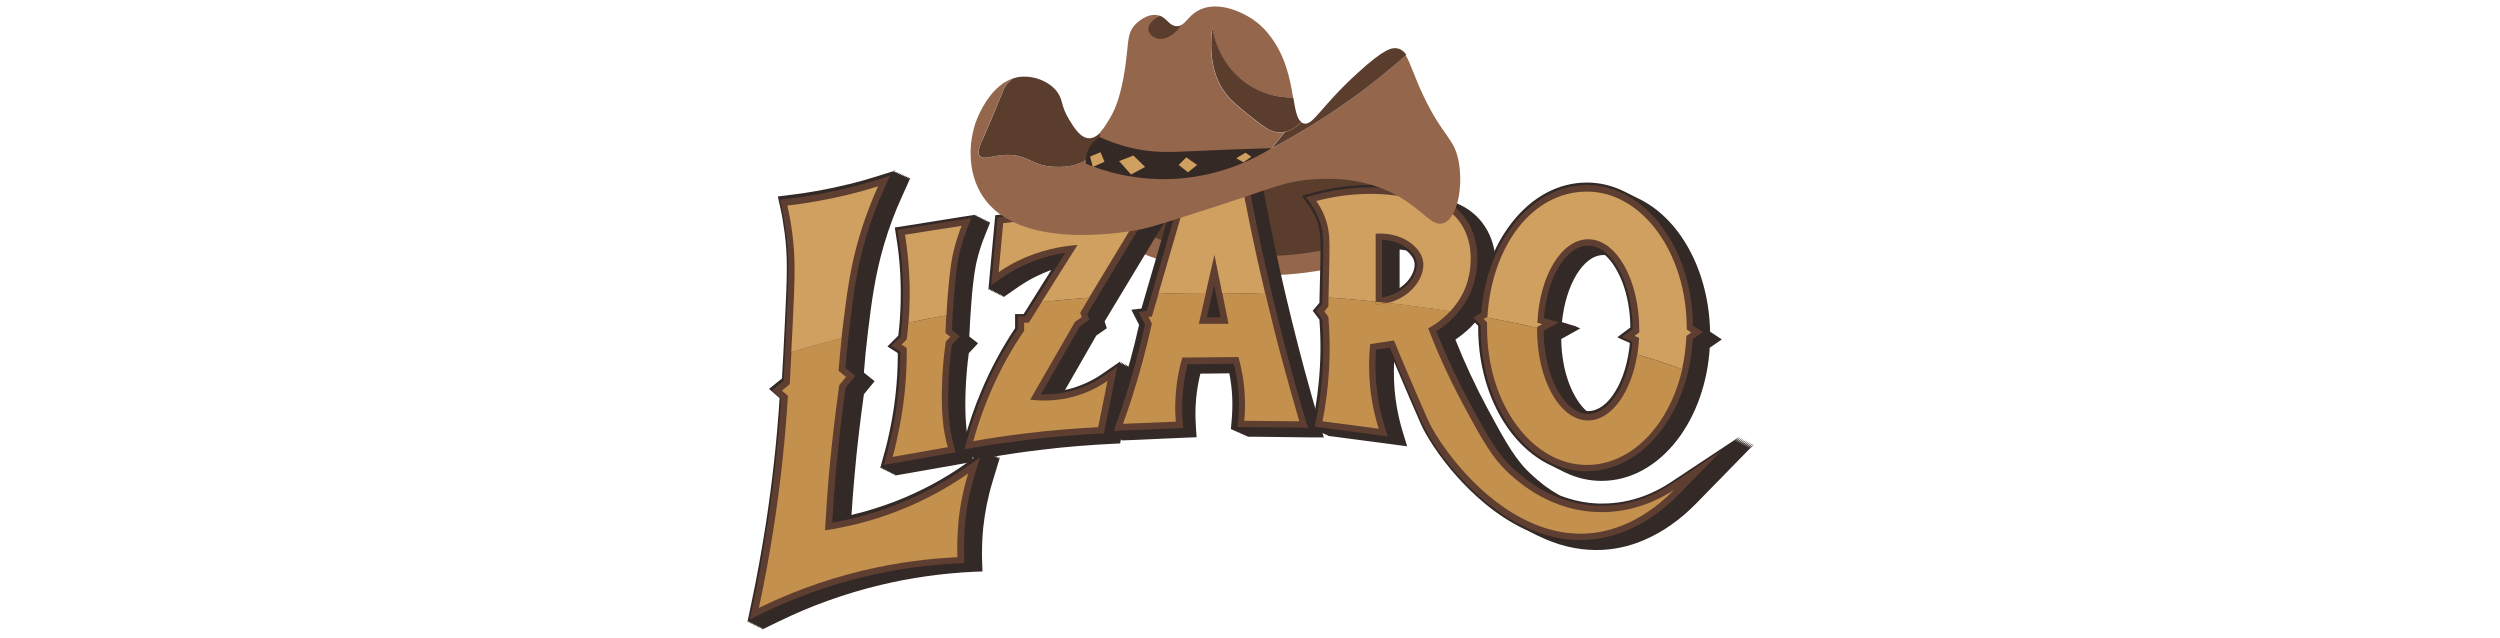 <?xml version="1.0" encoding="UTF-8"?>
<svg id="Layer_1" data-name="Layer 1" xmlns="http://www.w3.org/2000/svg" viewBox="0 0 149 38">
  <defs>
    <style>
      .cls-1 {
        fill: #342925;
      }

      .cls-1, .cls-2, .cls-3, .cls-4, .cls-5, .cls-6, .cls-7 {
        stroke-width: 0px;
      }

      .cls-2 {
        fill: #5e3e31;
      }

      .cls-3 {
        fill: #5a3d2d;
      }

      .cls-4 {
        fill: #d0a060;
      }

      .cls-5 {
        fill: #332927;
      }

      .cls-6 {
        fill: #94664c;
      }

      .cls-7 {
        fill: #c3904e;
      }
    </style>
  </defs>
  <g>
    <path class="cls-3" d="m75.26,15.82c-3.96,0-7.53-1.17-8.56-2.24-.26-.27-.38-.55-.37-.84.03-.76.98-1.18,1.8-1.45.87-.29,2.07-.56,3.56-.8,2.84-.46,6.33-.75,9.11-.75,1.44,0,2.62.08,3.48.22.81.14,1.77.39,1.96,1.13.27,1.05-1.31,1.98-3.09,2.91-2.26,1.19-4.99,1.82-7.9,1.82Z"/>
    <path class="cls-6" d="m80.8,10.31c2.68,0,4.72.27,4.89.92.18.7-1.82,1.75-2.8,2.27-2.45,1.29-5.16,1.76-7.63,1.76-4.59,0-8.4-1.6-8.36-2.49.05-1.3,8.35-2.45,13.9-2.45m0-1.14c-2.81,0-6.33.29-9.2.75-1.52.25-2.75.53-3.65.83-.54.18-.96.37-1.28.58-.72.46-.89,1.01-.91,1.39-.01.31.07.78.53,1.26.81.85,2.5,1.42,3.44,1.68,1.2.34,3.14.74,5.54.74,1.4,0,2.77-.14,4.06-.42,1.47-.32,2.85-.81,4.1-1.47.52-.27,1.3-.68,1.95-1.14.41-.29.73-.55.95-.82.56-.65.56-1.23.47-1.61-.09-.35-.35-.84-1.09-1.18-.34-.16-.78-.28-1.32-.37-.9-.15-2.1-.23-3.58-.23h0Z"/>
  </g>
  <g>
    <g>
      <g>
        <path class="cls-5" d="m53.75,27.94l-.1.02.02-.06-.1.02.02-.06-.1.02.02-.06-.1.02.02-.06-.09.02.02-.06-.1.02.02-.06-.1.02.02-.06-.1.02.02-.06-.1.02.02-.06-.1.02.02-.06-.1.02.11-.4c.09-.31.17-.63.24-.94.4-1.73.6-3.52.59-5.33l-.47-.3.48-.48c.16-1.3.2-2.61.12-3.91-.04-.72-.12-1.46-.24-2.17l-.04-.26,4.09-.65-.02.06.1-.02-.02.06.1-.02-.02.06.1-.02-.02.06.1-.02-.02.06.1-.02-.02.06.11-.02-.02.06.1-.02-.02.06.1-.02-.02.06.1-.02-.02.06.1-.02-.02.06.1-.02-.17.43c-.2.51-.37,1.04-.49,1.57-.08.33-.19.95-.32,2.46-.06.71-.1,1.43-.13,2.14l.41.31-.41.44c-.11.77-.18,1.55-.21,2.32-.05,1.31.01,2.4.19,3.24.04.18.08.36.13.54l.08.28-3.98.7.02-.06Z"/>
        <path class="cls-5" d="m57.31,13.46s-.01.04-.02.06c.03,0,.07-.01.1-.02,0,.02-.01.04-.02.06.03,0,.07-.01.1-.02,0,.02-.01.04-.02.06.03,0,.07-.01.1-.02,0,.02-.01.04-.02.06.03,0,.07-.01.1-.02,0,.02-.01.04-.02.06.03,0,.07-.01.1-.02,0,.02-.01.04-.02.06.03,0,.07-.01.1-.02,0,.02-.01.04-.02.06.03,0,.07-.01.1-.02,0,.02-.01.04-.02.06.03,0,.07-.01.1-.02,0,.02-.01.04-.02.06.03,0,.07-.01.1-.02,0,.02-.01.04-.02.06.03,0,.07-.01.1-.02,0,.02-.01.04-.02.06.03,0,.07-.01.1-.02-.15.38-.34.93-.5,1.61-.06.26-.19.85-.32,2.5-.05.59-.1,1.37-.13,2.29l.29.22c-.09.1-.18.19-.27.29-.14.97-.2,1.8-.22,2.43-.08,1.93.12,2.94.2,3.3.05.24.1.43.14.55-1.1.19-2.19.39-3.29.58,0-.02.01-.04.02-.06-.03,0-.07.01-.1.02,0-.02.01-.04.02-.06-.03,0-.07.01-.1.02,0-.02.01-.04.02-.06-.03,0-.07.01-.1.02,0-.02.01-.04.02-.06-.03,0-.07.01-.1.02,0-.02.01-.04.02-.06-.03,0-.07.01-.1.02,0-.02.01-.04.02-.06-.03,0-.07.01-.1.02,0-.02.01-.04.02-.06-.03,0-.07.01-.1.02,0-.02.01-.04.02-.06-.03,0-.07.01-.1.02,0-.02.01-.04.02-.06-.03,0-.07.01-.1.02,0-.02.01-.04.02-.06-.03,0-.07.01-.1.02,0-.02.01-.04.02-.06-.03,0-.07.01-.1.02.09-.31.17-.63.24-.96.46-1.99.62-3.86.6-5.53l-.31-.2c.1-.1.21-.21.31-.31.15-1.16.22-2.52.13-4.04-.05-.79-.13-1.52-.24-2.2,1.13-.18,2.25-.36,3.38-.53m.82-.66l-.91.14-1.69.27-1.69.27-.52.08.08.52c.12.71.2,1.43.24,2.15.07,1.25.04,2.52-.11,3.77l-.03.03-.16.16-.46.46.55.35.07.05c0,1.74-.2,3.46-.59,5.12-.07.31-.15.63-.24.93l-.22.8.1-.02-.02.06.1-.02-.02.06.1-.02-.02.06.1-.02-.02.06.1-.02-.02.06.1-.02-.02.06.1-.02-.02.06.1-.02-.02.06.1-.02-.02.06.1-.02-.02.06.1-.02-.02.06.82-.14,3.29-.58.57-.1-.15-.56c-.05-.17-.09-.35-.13-.53-.18-.81-.24-1.88-.19-3.17.03-.73.09-1.48.19-2.21l.16-.17.39-.42-.45-.35-.07-.06c.03-.67.07-1.34.12-2,.13-1.67.27-2.24.31-2.43.12-.52.28-1.04.48-1.53l.34-.85-.1.02.02-.06-.1.02.02-.06-.1.02.02-.06-.1.02.02-.06-.1.02.02-.06-.1.02.02-.06-.1.02.02-.06-.1.02.02-.06-.1.02.02-.06-.1.02.02-.06-.1.02.02-.06h0Z"/>
      </g>
      <g>
        <path class="cls-5" d="m45.78,37.04l-.1.05.02-.09-.1.05.02-.09-.1.05.02-.09-.1.05.02-.09-.1.05.02-.09-.1.05.02-.09-.1.05.02-.09-.1.05.02-.09-.1.05.02-.09-.1.05.02-.09-.1.05.11-.53c.34-1.59.64-3.22.89-4.83.39-2.52.67-5.09.83-7.64l-.49-.43.62-.5c.06-1.11.12-2.24.17-3.37.14-2.89.18-3.97-.02-5.47-.07-.55-.17-1.1-.29-1.63l-.06-.28.29-.03c1.25-.14,2.51-.37,3.73-.67.54-.14,1.09-.29,1.62-.45l.56-.17-.03.08.12-.04-.03.08.12-.04-.03.08.12-.04-.03.08.12-.04-.03.08.12-.04-.03.08.12-.04-.03.08.12-.04-.03.08.12-.04-.03.08.12-.04-.03.08.12-.04-.03.08.12-.04-.24.53c-.44.96-.81,1.95-1.1,2.94-.55,1.86-.74,3.44-.97,5.27-.1.85-.19,1.71-.25,2.56l.54.43-.52.64c-.23,1.6-.42,3.23-.57,4.85-.08.92-.16,1.86-.21,2.79,1.03-.22,2.04-.53,3.02-.91,1.46-.57,2.86-1.32,4.14-2.21l.62-.43-.04.12.12-.08-.04.12.12-.08-.04.12.12-.08-.04.12.12-.08-.04.12.12-.08-.04.12.12-.08-.04.12.12-.08-.04.12.12-.08-.04.12.12-.08-.04.12.12-.08-.04.12.12-.08-.22.73c-.28.92-.47,1.86-.57,2.82-.07.69-.09,1.4-.07,2.1v.26s-.25.01-.25.01c-1.89.08-3.78.35-5.61.79-2.11.51-4.17,1.25-6.12,2.2l-.48.24.02-.09Z"/>
        <path class="cls-5" d="m52.33,11.11s-.02.05-.03.07c.04-.01.08-.02.12-.04-.01.02-.02.05-.03.07.04-.01.08-.02.12-.04-.01.02-.02.05-.03.07.04-.01.08-.02.12-.04-.01.02-.02.05-.03.07.04-.01.08-.02.12-.04-.01.02-.02.05-.03.07.04-.01.08-.02.12-.04-.01.02-.02.05-.03.07.04-.01.08-.02.12-.04-.01.02-.02.05-.03.07.04-.01.08-.02.12-.04-.01.02-.02.05-.03.07.04-.01.08-.02.12-.04-.01.02-.02.05-.03.07.04-.01.08-.02.12-.04-.01.02-.02.05-.03.07.04-.01.08-.02.12-.04-.01.02-.02.05-.03.07.04-.01.08-.02.12-.04-.54,1.2-.89,2.23-1.11,2.98-.55,1.85-.74,3.38-.98,5.31-.14,1.12-.22,2.06-.27,2.71l.44.36c-.13.16-.27.33-.4.49-.23,1.57-.42,3.22-.58,4.93-.1,1.07-.17,2.12-.23,3.14,1-.2,2.15-.51,3.39-.99,1.77-.69,3.17-1.52,4.2-2.24-.01.04-.02.08-.04.12.04-.03.08-.05.12-.08-.01.04-.02.08-.04.12.04-.03.08-.05.12-.08-.01.04-.02.08-.04.12.04-.03.08-.05.12-.08-.01.04-.02.08-.04.12.04-.03.08-.05.12-.08-.01.04-.02.08-.04.12.04-.03.08-.05.12-.08-.01.04-.02.08-.04.12.04-.03.08-.05.12-.08-.01.04-.02.08-.04.12.04-.03.08-.05.12-.08-.01.04-.02.08-.04.12.04-.03.08-.05.12-.08-.01.04-.02.08-.04.12.04-.03.08-.05.12-.08-.01.04-.02.08-.04.12.04-.03.08-.05.12-.08-.01.04-.02.08-.04.12.04-.03.08-.05.12-.08-.24.79-.46,1.75-.58,2.87-.08.78-.09,1.5-.07,2.13-1.6.07-3.52.29-5.66.8-2.5.6-4.58,1.44-6.17,2.22,0-.03.01-.06.02-.09-.03.02-.07.03-.1.05,0-.03.01-.06.02-.09-.03.02-.07.03-.1.05,0-.03.01-.06.02-.09-.03.02-.07.03-.1.05,0-.03.01-.06.02-.09-.03.02-.07.03-.1.05,0-.03.01-.06.02-.09-.03.02-.07.03-.1.05,0-.03.01-.06.02-.09-.03.02-.07.03-.1.05,0-.03.01-.06.02-.09-.03.02-.07.03-.1.05,0-.03.01-.06.02-.09-.03.02-.07.03-.1.05,0-.03.01-.06.02-.09-.03.02-.07.03-.1.05,0-.03.01-.06.02-.09-.03.02-.07.03-.1.05,0-.03.01-.06.02-.09-.03.02-.07.03-.1.05.33-1.54.63-3.15.89-4.84.43-2.76.69-5.37.84-7.8l-.36-.31c.16-.13.31-.25.47-.38.04-.74.1-1.96.18-3.49.14-2.86.18-3.99-.02-5.52-.09-.71-.21-1.29-.29-1.65,1.16-.13,2.42-.34,3.76-.68.57-.14,1.12-.3,1.63-.46m.96-.85l-1.12.35c-.53.17-1.07.32-1.61.45-1.21.3-2.45.53-3.69.67l-.58.07.13.57c.12.53.21,1.07.28,1.61.19,1.48.15,2.55.01,5.42-.05,1.09-.11,2.19-.17,3.25l-.29.23-.48.39.47.41.16.14c-.16,2.5-.44,5.02-.82,7.49-.25,1.6-.54,3.22-.88,4.81l-.22,1.05.1-.05-.02.09.1-.05-.02.09.1-.05-.02.09.1-.05-.02.09.1-.05-.02.09.1-.05-.02.09.1-.05-.02.09.1-.05-.02.09.1-.05-.02.09.1-.05-.02.09.1-.05-.02.09.97-.47c1.94-.95,3.98-1.68,6.07-2.18,1.82-.44,3.69-.7,5.57-.79l.52-.02-.02-.52c-.03-.68,0-1.38.06-2.06.1-.93.28-1.86.56-2.77l.44-1.45-.12.08.04-.12-.12.08.04-.12-.12.08.04-.12-.12.08.04-.12-.12.08.04-.12-.12.08.04-.12-.12.08.04-.12-.12.08.04-.12-.12.08.04-.12-.12.08.04-.12-.12.08.04-.12-1.24.87c-1.27.89-2.65,1.62-4.09,2.18-.86.33-1.74.61-2.64.82.05-.81.12-1.63.19-2.43.14-1.58.33-3.18.55-4.76l.18-.22.12-.15.34-.41-.41-.33-.23-.18c.06-.8.14-1.61.24-2.41.22-1.81.42-3.38.96-5.22.29-.98.65-1.96,1.09-2.91l.48-1.07-.12.04.03-.08-.12.04.03-.08-.12.04.03-.08-.12.04.03-.08-.12.04.03-.08-.12.04.03-.08-.12.04.03-.08-.12.04.03-.08-.12.04.03-.08-.12.04.03-.08-.12.04.03-.08h0Z"/>
      </g>
      <g>
        <path class="cls-5" d="m58.58,26.98l-.1.02.02-.06-.1.02.02-.06-.1.02.02-.06-.1.02.02-.06-.1.02.02-.06-.1.02.02-.06-.1.02.02-.06-.1.02.02-.06-.1.02.02-.06-.1.02.02-.06-.1.02.11-.4c.26-.95.58-1.89.97-2.8.56-1.32,1.24-2.59,2.05-3.79v-.66h.39l2.11-3.36c-.56.15-1.1.36-1.61.61-.38.19-.74.4-1.09.64l-.46.31v-.1s-.08.06-.08.06v-.1s-.08.06-.08.06v-.1s-.08.06-.08.06v-.1s-.08.06-.08.06v-.1s-.08.06-.08.06v-.1s-.08.06-.08.06v-.1s-.08.06-.08.06v-.1s-.08.06-.08.06v-.1s-.08.06-.08.06v-.1s-.08.06-.08.06v-.1s-.08.06-.08.06l.34-3.69,9.14-1.06-.03.05h.11s-.03.04-.03.04h.11s-.03.04-.03.04h.11s-.03.04-.03.04h.11s-.03.04-.03.04h.11s-.03.04-.03.04h.11s-.03.04-.03.04h.11s-.03.04-.03.04h.11s-.03.04-.03.04h.11s-.03.04-.03.04h.11s-.03.04-.03.04h.11s-4.04,6.67-4.04,6.67l.11.33-.51.35-2.17,3.78c.34-.04.68-.11,1.01-.21.66-.19,1.29-.49,1.86-.89l.53-.37-.02.11.1-.07-.02.11.1-.07-.02.11.1-.07-.02.11.1-.07-.02.11.11-.07-.02.11.1-.07-.02.11.11-.07-.02.11.1-.07-.02.11.1-.07-.02.11.1-.07-.02.11.1-.07-.72,3.61h-.2c-1.41.08-2.83.2-4.22.36-1.06.13-2.13.28-3.18.46l-.41.07.02-.06Z"/>
        <path class="cls-5" d="m68.19,12.31l-.03.05h.11s-.03.04-.03.04h.11s-.03.04-.03.04h.11s-.03.04-.03.04h.11s-.03.04-.03.04h.11s-.03.04-.03.04h.11s-.03.04-.03.04h.11s-.03.04-.03.04h.11s-.03.04-.03.04h.11s-.03.04-.03.04h.11s-.03.04-.03.04h.11s-3.82,6.32-3.82,6.32l.09.26-.4.28-2.45,4.26c.46-.02.99-.09,1.56-.26.86-.25,1.5-.63,1.93-.92,0,.04-.01.07-.02.11.04-.02.07-.05.1-.07,0,.04-.01.07-.02.11.04-.02.07-.05.1-.07,0,.04-.01.07-.02.11.04-.02.07-.05.1-.07,0,.04-.01.07-.02.11.04-.02.07-.05.1-.07,0,.04-.01.07-.02.11.04-.02.07-.05.1-.07l-.02.11s.07-.05.1-.07c0,.04-.01.07-.02.11.04-.02.07-.05.1-.07,0,.04-.01.07-.02.11.04-.02.07-.05.1-.07,0,.04-.01.07-.02.11.04-.02.07-.05.1-.07,0,.04-.01.07-.02.11.04-.02.07-.05.1-.07,0,.04-.01.07-.02.11.04-.02.07-.05.1-.07-.19.93-.37,1.85-.56,2.78-1.34.07-2.76.18-4.24.36-1.11.13-2.18.29-3.2.47,0-.02.01-.04.02-.06-.03,0-.07.01-.1.02,0-.02.01-.04.02-.06-.03,0-.07.01-.1.02,0-.02.01-.04.02-.06-.03,0-.07.01-.1.02,0-.02.01-.04.02-.06-.03,0-.07.01-.1.02,0-.02.01-.04.02-.06-.03,0-.07.01-.1.02,0-.02.01-.04.02-.06-.03,0-.07.01-.1.02,0-.02.01-.04.02-.06-.03,0-.07.01-.1.02,0-.02.01-.04.02-.06-.03,0-.07.01-.1.02,0-.02.01-.04.02-.06-.03,0-.07.01-.1.02,0-.02.01-.04.02-.06-.03,0-.07.01-.1.02,0-.02.01-.04.02-.06-.03,0-.07.01-.1.02.23-.84.54-1.78.96-2.77.64-1.53,1.38-2.8,2.07-3.81v-.48h.28l2.53-4.03c-.7.14-1.48.38-2.29.78-.42.21-.79.43-1.12.66v-.1s-.05.04-.08.06v-.1s-.05.04-.08.06v-.1s-.05.04-.08.06v-.1s-.05.04-.08.06v-.1s-.05.04-.08.06v-.1s-.05.04-.08.06v-.1s-.05.04-.08.06v-.1s-.05.04-.08.06v-.1s-.05.04-.08.06v-.1s-.05.04-.08.06v-.1s-.05.04-.08.06l.27-2.92,8.4-.98m1-.64l-1.06.12-8.4.98-.42.05-.04.42-.27,2.92-.1,1.11.09-.06v.1s.08-.06.08-.06v.1s.08-.06.08-.06v.1s.08-.06.08-.06v.1s.08-.06.08-.06v.1s.08-.06.08-.06v.1s.08-.06.08-.06v.1s.08-.06.08-.06v.1s.08-.06.08-.06v.1s.08-.06.08-.06v.1s.08-.06.08-.06v.1s.91-.63.91-.63c.34-.23.69-.44,1.06-.62.29-.14.59-.27.89-.38l-1.65,2.63h-.51v.84c-.79,1.19-1.47,2.45-2.02,3.77-.39.92-.72,1.87-.98,2.83l-.22.8.1-.02-.02.06.1-.02-.02.06.1-.02-.02.06.1-.02-.02.06.1-.02-.02.06.1-.02-.02.06.1-.02-.02.06.1-.02-.02.06.1-.02-.02.06.1-.02-.02.06.1-.02-.02.06.81-.14c1.05-.18,2.12-.34,3.17-.46,1.39-.17,2.81-.28,4.21-.35l.41-.02.08-.4.56-2.78.25-1.27-.1.07.02-.11-.1.07.02-.11-.1.07.02-.11-.1.07.02-.11-.1.07.02-.11-.1.07.02-.11-.1.07.02-.11-.1.07.02-.11-.1.07.02-.11-.1.07.02-.11-.1.07.02-.11-1.07.74c-.55.38-1.15.66-1.78.85-.14.04-.29.08-.44.11l1.86-3.24.3-.21.33-.23-.13-.38v-.03s3.69-6.12,3.69-6.12l.55-.92h-.11s.03-.04.03-.04h-.11s.03-.04.03-.04h-.11s.03-.04.03-.04h-.11s.03-.04.03-.04h-.11s.03-.04.03-.04h-.11s.03-.04.03-.04h-.11s.03-.04.03-.04h-.11s.03-.04.03-.04h-.11s.03-.04.03-.04h-.11s.03-.04.03-.04h-.11s.03-.04.03-.04h0Z"/>
      </g>
      <g>
        <path class="cls-5" d="m95.11,32.5c-1.11,0-2.24-.27-3.35-.81h-.02s-.05-.03-.07-.04h-.02s-.04-.03-.06-.04h-.02s-.04-.03-.06-.04h-.02s-.04-.03-.06-.04h-.02s-.04-.03-.06-.04h-.02s-.04-.03-.06-.04h-.02s-.04-.03-.06-.04h-.02s-.04-.03-.06-.04h-.02s-.04-.03-.06-.04c0,0-.06-.03-.08-.04-3.15-1.49-5.44-4.77-6.05-6.13-.07-.15-.38-.85-.71-1.63-.35-.81-.7-1.63-1.03-2.43l-.33.05c-.07.88-.05,1.77.06,2.65.09.7.25,1.41.46,2.09l.12.39-4.04-.53v-.03s-.08-.01-.08-.01v-.03s-.08-.01-.08-.01v-.03s-.08-.01-.08-.01v-.03s-.08-.01-.08-.01v-.03s-.08-.01-.08-.01v-.03s-.08-.01-.08-.01v-.03s-.08-.01-.08-.01v-.03s-.08-.01-.08-.01v-.03s-.08-.01-.08-.01v-.03s-.08-.01-.08-.01v-.03s-.08-.01-.08-.01l.05-.27c.13-.67.24-1.36.31-2.04.14-1.34.15-2.69.05-4.04l-.32-.43.32-.38c.02-.82.04-1.74.06-2.73.02-1.15.02-1.73-.27-2.46-.12-.3-.27-.58-.46-.85l-.22-.31.36-.1c1.09-.29,2.2-.44,3.29-.44.51,0,1.02.03,1.52.1,1.01.13,1.97.25,2.76.64.03.01.06.03.08.04.03.01.06.03.08.04.03.01.05.03.08.04.03.01.05.03.08.04.03.01.06.03.08.04.03.01.05.03.08.04.03.01.05.03.08.04.03.01.06.03.08.04.03.01.06.03.08.04.03.01.06.03.08.04.51.23.92.55,1.26.97.99,1.26.81,2.85.69,3.47-.37,1.85-1.73,2.87-2.37,3.26.57,1.47,1.24,2.92,1.99,4.31,1.18,2.2,1.75,3.21,2.79,4.13.25.22.84.74,1.67,1.2.79.31,1.61.48,2.44.51.07,0,.14,0,.21,0,1.85,0,3.3-.7,4.19-1.29l2.06-1.37-.26.27.34-.23-.26.27.34-.23-.26.27.34-.23-.26.26.34-.23-.26.26.34-.23-.26.27.34-.23-.26.27.34-.23-.26.26.34-.23-.26.27.34-.23-.26.27.34-.23-.26.27.34-.23-1.73,1.77c-1.9,1.95-3.78,2.52-5.02,2.65-.24.03-.49.04-.74.04Zm-11.95-14.89c.98-.45,1.52-1.38,1.39-2.03-.06-.31-.28-.63-.62-.88-.25-.06-.5-.1-.77-.1,0,0,0,0,0,0v3.01Z"/>
        <path class="cls-5" d="m81.67,11.55c.59,0,1.09.04,1.49.1,1.02.13,1.93.25,2.68.61.03.01.06.03.08.04.03.01.06.03.08.04.03.01.06.03.08.04.03.01.06.03.08.04.03.01.06.03.08.04.03.01.06.03.08.04.03.01.06.03.08.04.03.01.06.03.08.04.03.01.06.03.08.04.03.01.06.03.08.04.44.2.84.48,1.16.9,1.02,1.3.69,2.98.64,3.26-.41,2.08-2.18,3.06-2.44,3.2.43,1.12,1.1,2.71,2.09,4.55,1.15,2.14,1.75,3.23,2.84,4.2.31.28.9.78,1.73,1.24.72.29,1.58.5,2.54.53.07,0,.15,0,.22,0,2.13,0,3.7-.92,4.33-1.34-.08.09-.17.17-.25.25.13-.08.24-.15.34-.21-.08.09-.17.17-.25.25.13-.08.24-.15.34-.21-.08.09-.17.17-.25.25.13-.08.24-.15.34-.21-.08.09-.17.17-.25.25.13-.08.24-.15.34-.21-.08.09-.17.17-.25.25.13-.08.24-.15.34-.21-.08.09-.17.17-.25.25.13-.08.24-.15.34-.21-.08.09-.17.17-.25.25.13-.08.24-.15.34-.21-.08.09-.17.17-.25.25.13-.08.24-.15.34-.21-.08.09-.17.17-.25.25.13-.08.24-.15.34-.21-.08.09-.17.17-.25.25.13-.08.24-.15.34-.21-.08.09-.17.17-.25.25.13-.08.24-.15.34-.21-2.08,2.13-4.08,2.49-4.86,2.58-.24.03-.48.04-.71.04-1.15,0-2.24-.3-3.24-.79-.03-.01-.06-.03-.08-.04-.03-.01-.06-.03-.08-.04-.03-.01-.05-.03-.08-.04-.03-.01-.06-.03-.08-.04-.03-.01-.05-.03-.08-.04-.03-.01-.06-.03-.08-.04-.03-.01-.05-.03-.08-.04-.03-.01-.06-.03-.08-.04-.03-.01-.06-.03-.08-.04-.03-.01-.05-.03-.08-.04-3.09-1.46-5.32-4.65-5.93-6-.06-.14-.37-.84-.71-1.62-.45-1.04-.83-1.93-1.11-2.62-.25.04-.49.08-.74.12-.08.79-.1,1.78.04,2.91.11.82.28,1.53.47,2.13-1.12-.15-2.24-.3-3.35-.44,0,0,0-.02,0-.03-.03,0-.06,0-.09-.01,0,0,0-.02,0-.03-.03,0-.06,0-.09-.01,0,0,0-.02,0-.03-.03,0-.06,0-.09-.01,0,0,0-.02,0-.03-.03,0-.06,0-.09-.01,0,0,0-.02,0-.03-.03,0-.06,0-.09-.01,0,0,0-.02,0-.03-.03,0-.06,0-.09-.01,0,0,0-.02,0-.03-.03,0-.06,0-.09-.01,0,0,0-.02,0-.03-.03,0-.06,0-.09-.01,0,0,0-.02,0-.03-.03,0-.06,0-.09-.01,0,0,0-.02,0-.03-.03,0-.06,0-.09-.01,0,0,0-.02,0-.03-.03,0-.06,0-.09-.01.13-.64.23-1.33.31-2.07.16-1.55.14-2.96.04-4.16l-.24-.32c.08-.1.16-.19.24-.29.01-.48.04-1.43.07-2.82.02-1.11.03-1.77-.29-2.57-.16-.4-.35-.7-.49-.9,1.23-.33,2.32-.43,3.22-.43m1.22,6.44c1.33-.41,2.08-1.59,1.91-2.46-.08-.39-.35-.78-.76-1.07-.27-.08-.57-.12-.88-.12-.09,0-.18,0-.27.01v3.64m-1.22-6.97c-1.11,0-2.24.15-3.35.45l-.73.19.43.61c.17.25.32.52.43.79.27.68.27,1.25.25,2.36-.02.95-.04,1.83-.06,2.63l-.13.15-.27.32.25.33.15.2c.1,1.31.08,2.62-.06,3.92-.07.67-.17,1.35-.3,2.02l-.11.55h.09s0,.04,0,.04h.09s0,.04,0,.04h.09s0,.04,0,.04h.09s0,.04,0,.04h.09s0,.04,0,.04h.09s0,.04,0,.04h.09s0,.04,0,.04h.09s0,.04,0,.04h.09s0,.04,0,.04h.09s0,.04,0,.04h.09s0,.04,0,.04l.55.07,3.35.44.81.11-.24-.78c-.21-.67-.36-1.35-.45-2.04-.1-.73-.12-1.48-.09-2.22.29.69.59,1.39.89,2.09.33.77.65,1.48.71,1.63.31.69,1.04,1.87,2.12,3.09.87.98,2.28,2.33,4.06,3.17.02.01.04.02.06.03h.02s.04.03.06.04h.02s.04.03.06.04h.02s.04.03.06.04h.02s.04.03.06.04h.02s.04.03.06.04h.02s.04.03.06.04h.02s.04.03.06.04h.02s.04.03.06.04h.02s.04.03.06.04h.02c1.15.57,2.31.85,3.47.85.26,0,.51-.01.77-.04.7-.08,1.4-.26,2.09-.56,1.1-.47,2.14-1.2,3.09-2.17l3.46-3.54-.34.23.26-.27-.34.23.26-.27-.34.23.26-.27-.34.23.26-.27-.34.23.26-.27-.34.23.26-.27-.34.23.26-.27-.34.23.26-.27-.34.23.26-.27-.34.23.26-.27-.34.23.26-.27-4.12,2.73c-.86.57-2.26,1.25-4.04,1.25-.07,0-.14,0-.21,0-.79-.02-1.58-.19-2.33-.48-.8-.44-1.36-.94-1.6-1.16-1-.88-1.56-1.88-2.73-4.05-.71-1.32-1.35-2.7-1.9-4.08.25-.17.57-.41.89-.72.75-.74,1.23-1.62,1.42-2.6.13-.66.32-2.34-.74-3.69-.36-.45-.8-.8-1.35-1.05-.03-.01-.05-.03-.08-.04-.03-.01-.05-.03-.08-.04-.03-.01-.05-.03-.08-.04-.03-.01-.05-.03-.08-.04-.03-.01-.05-.03-.08-.04-.03-.01-.05-.03-.08-.04-.03-.01-.05-.03-.08-.04-.03-.01-.05-.03-.08-.04-.03-.01-.05-.03-.08-.04-.03-.01-.05-.03-.08-.04-.83-.4-1.81-.53-2.84-.66-.51-.07-1.04-.1-1.56-.1h0Zm1.75,6.14v-2.29c.13.01.27.03.4.06.26.21.43.45.48.69.06.29-.06.66-.3,1-.15.21-.35.39-.57.54h0Z"/>
      </g>
      <g>
        <path class="cls-5" d="m67.47,25.93h-.1s.02-.04.02-.04h-.1s.02-.04.02-.04h-.1s.02-.04.02-.04h-.1s.02-.04.02-.04h-.1s.02-.04.02-.04h-.1s.02-.04.02-.04h-.1s.02-.04.02-.04h-.1s.02-.04.02-.04h-.1s.02-.04.02-.04h-.1s.02-.04.02-.04h-.1s.13-.36.13-.36c.18-.5.35-1,.51-1.51.46-1.42.85-2.88,1.17-4.34l-.33-.65.4-.05,2.63-9.06,2.92-.19v.04s.08,0,.08,0v.04s.08,0,.08,0v.04s.08,0,.08,0v.04s.08,0,.08,0v.04s.08,0,.08,0v.04s.08,0,.08,0v.04s.08,0,.08,0v.04s.08,0,.08,0v.04s.08,0,.08,0v.04s.08,0,.08,0v.04s.08,0,.08,0l.04.23c.72,4.04,1.63,8.1,2.69,12.06.3,1.12.62,2.25.95,3.36l.1.34-3.9-.04v-.04s-.08,0-.08,0v-.04s-.09,0-.09,0v-.04s-.08,0-.08,0v-.04s-.08,0-.08,0v-.04s-.08,0-.08,0v-.04s-.08,0-.08,0v-.04s-.08,0-.08,0v-.04s-.09,0-.09,0v-.04s-.08,0-.08,0v-.04s-.08,0-.08,0v-.04s-.08,0-.08,0l.03-.28c.04-.46.05-.93.03-1.4-.03-.56-.1-1.11-.22-1.66l-2.15.02c-.19.71-.3,1.44-.34,2.17-.02.45-.02.91.02,1.37l.02.27-3.81.16.02-.04Zm5.42-6.9l-.05-.27-.06.27h.11Z"/>
        <path class="cls-5" d="m73.78,9.65s0,.03,0,.04h.07s0,.02,0,.04h.07s0,.02,0,.04h.07s0,.02,0,.04h.07s0,.02,0,.04h.07s0,.02,0,.04h.07s0,.02,0,.04h.07s0,.02,0,.04h.07s0,.02,0,.04h.07s0,.02,0,.04h.07s0,.02,0,.04h.07c.69,3.86,1.58,7.9,2.7,12.07.31,1.14.62,2.26.95,3.37-1.09-.01-2.18-.02-3.27-.03,0-.01,0-.03,0-.04-.03,0-.06,0-.09,0,0-.01,0-.03,0-.04-.03,0-.06,0-.09,0,0-.01,0-.03,0-.04-.03,0-.06,0-.09,0,0-.01,0-.03,0-.04-.03,0-.06,0-.09,0,0-.01,0-.03,0-.04-.03,0-.06,0-.09,0,0-.01,0-.03,0-.04-.03,0-.06,0-.09,0,0-.01,0-.03,0-.04-.03,0-.06,0-.09,0,0-.01,0-.03,0-.04-.03,0-.06,0-.09,0,0-.01,0-.03,0-.04-.03,0-.06,0-.09,0,0-.01,0-.03,0-.04-.03,0-.06,0-.09,0,0-.01,0-.03,0-.04-.03,0-.06,0-.09,0,.04-.43.06-.91.03-1.43-.03-.72-.14-1.36-.27-1.91-.85,0-1.7.02-2.56.03-.19.66-.35,1.47-.4,2.42-.03.51-.02.98.02,1.4-1.05.04-2.1.09-3.15.13,0-.01.01-.03.02-.04-.03,0-.07,0-.1,0,0-.01.01-.03.02-.04-.03,0-.07,0-.1,0,0-.01.01-.03.02-.04-.03,0-.07,0-.1,0,0-.01.01-.03.02-.04-.03,0-.07,0-.1,0,0-.01.01-.03.02-.04-.03,0-.07,0-.1,0,0-.01.01-.03.02-.04-.03,0-.07,0-.1,0,0-.01.01-.03.02-.04-.03,0-.07,0-.1,0,0-.01.01-.03.02-.04-.03,0-.07,0-.1,0,0-.01.01-.03.02-.04-.03,0-.07,0-.1,0,0-.01.01-.03.02-.04-.03,0-.07,0-.1,0,0-.01.01-.03.02-.04-.03,0-.07,0-.1,0,.18-.49.35-1,.52-1.52.5-1.55.89-3.04,1.2-4.45-.07-.13-.13-.27-.2-.4l.2-.02,2.63-9.05,2.5-.17m-1.33,9.64h.76l-.36-1.78-.4,1.78m1.76-10.19l-.47.03-2.5.17-.37.02-.1.35-2.54,8.72-.6.07.34.67.12.23c-.32,1.42-.7,2.84-1.15,4.22-.16.5-.33,1-.51,1.5l-.26.73h.1s-.02.04-.02.04h.1s-.02.04-.02.04h.1s-.02.04-.02.04h.1s-.02.04-.02.04h.1s-.02.04-.02.04h.1s-.02.04-.02.04h.1s-.02.04-.02.04h.1s-.02.04-.02.04h.1s-.02.04-.02.04h.1s-.02.04-.02.04h.1s-.02.04-.02.04l.78-.03,1.54-.07,1.61-.07.54-.02-.04-.54c-.03-.44-.04-.89-.02-1.33.03-.65.13-1.29.28-1.92l1.73-.02c.09.47.15.94.17,1.41.02.45.01.91-.03,1.36l-.05.57h.09s0,.04,0,.04h.09s0,.04,0,.04h.09s0,.04,0,.04h.09s0,.04,0,.04h.09s0,.04,0,.04h.09s0,.04,0,.04h.09s0,.04,0,.04h.09s0,.04,0,.04h.09s0,.04,0,.04h.09s0,.04,0,.04h.09s0,.04,0,.04h.57s3.27.04,3.27.04h.71s-.2-.67-.2-.67c-.33-1.11-.65-2.24-.95-3.35-1.06-3.95-1.97-8-2.69-12.03l-.08-.46h-.07s0-.04,0-.04h-.07s0-.04,0-.04h-.07s0-.04,0-.04h-.07s0-.04,0-.04h-.07s0-.04,0-.04h-.07s0-.04,0-.04h-.07s0-.04,0-.04h-.07s0-.04,0-.04h-.07s0-.04,0-.04h-.07s0-.04,0-.04h-.07s0-.04,0-.04h0Z"/>
      </g>
      <g>
        <path class="cls-5" d="m95.49,28.4c-.71,0-1.41-.16-2.08-.48-.03-.01-.05-.03-.08-.04-.02-.01-.05-.02-.08-.04h0s-.05-.03-.08-.04c-.03-.01-.05-.03-.08-.04-.03-.01-.05-.02-.08-.04h0s-.05-.03-.08-.04h0s-.05-.03-.07-.04h0s-.05-.03-.08-.04c-.03-.01-.06-.03-.09-.04-.02-.01-.05-.02-.08-.04-2.52-1.16-4.21-4.36-4.21-7.96,0-.08,0-.16,0-.24-.07-.07-.13-.13-.13-.13l-.24-.24.39-.23c.15-2.03.83-3.91,1.93-5.31,1.15-1.46,2.66-2.27,4.24-2.27.71,0,1.41.16,2.08.48.03.01.05.02.08.04h0s.05.03.08.04h0s.05.03.08.04c.03.01.05.02.08.04h0s.05.03.08.04c.03.01.05.02.08.04h0s.05.03.08.04h0s.05.03.08.04c.03.01.06.03.08.04.03.01.05.03.08.04,2.5,1.15,4.19,4.31,4.21,7.89l.49.32-.51.35c-.23,4.39-2.93,7.81-6.19,7.81Zm-1.03-3.62c.07.01.14.02.21.02,1.39,0,2.58-1.96,2.75-4.49l-.25-.11h0s-.09-.04-.09-.04h0s-.08-.04-.08-.04h0s-.08-.04-.08-.04l.53-.4v-.02c0-2.02-.65-3.85-1.66-4.69-.07-.01-.14-.02-.21-.02-1.38,0-2.57,1.95-2.75,4.47l.45.13h-.02s.1.04.1.04h-.02s.1.04.1.04h-.02s.1.04.1.04l-.72.39s0,.02,0,.02c0,2.02.65,3.85,1.66,4.69Z"/>
        <path class="cls-5" d="m94.58,11.42c.69,0,1.35.16,1.97.46.03.01.05.03.08.04.03.01.05.03.08.04.03.01.05.03.08.04.03.01.05.03.08.04.03.01.05.03.08.04.03.01.05.03.08.04.03.01.05.03.08.04.03.01.05.03.08.04.03.01.05.03.08.04.03.01.05.03.08.04,2.36,1.08,4.06,4.13,4.06,7.73,0,.02,0,.04,0,.06l.28.19-.29.2c-.17,4.29-2.76,7.69-5.94,7.69-.69,0-1.35-.16-1.97-.46-.03-.01-.05-.03-.08-.04-.03-.01-.05-.03-.08-.04-.03-.01-.05-.03-.08-.04-.03-.01-.05-.03-.08-.04-.03-.01-.05-.03-.08-.04-.03-.01-.05-.03-.08-.04-.03-.01-.05-.03-.08-.04-.03-.01-.05-.03-.08-.04-.03-.01-.05-.03-.08-.04-.03-.01-.05-.03-.08-.04-2.36-1.08-4.06-4.13-4.06-7.73,0-.12,0-.23,0-.35-.12-.11-.21-.2-.21-.2l.22-.13c.25-4.18,2.81-7.47,5.93-7.47m.09,13.64c1.59,0,2.89-2.16,3.03-4.92h-.02s0,0,0,0l-.08-.04h0s-.08-.04-.08-.04h0s-.08-.04-.08-.04l.28-.21s0-.1,0-.15c0-2.2-.74-4.1-1.81-4.94-.11-.02-.21-.03-.32-.03-1.59,0-2.89,2.16-3.03,4.92h.04s-.02.02-.02.02l.1.03h-.02s.1.04.1.04h-.02s.1.04.1.04l-.3.16c0,.06,0,.12,0,.18,0,2.2.74,4.1,1.81,4.94.11.02.21.03.32.03m-.09-14.16c-1.67,0-3.25.84-4.45,2.37-1.11,1.41-1.81,3.28-1.98,5.31l-.57.33.48.48s.02.02.05.05c0,.05,0,.09,0,.13,0,3.71,1.75,7,4.36,8.2.03.01.05.03.08.04.03.01.05.03.08.04.03.01.05.03.08.04h0s.05.03.08.04c.03.01.05.03.08.04.03.01.05.03.08.04.03.01.05.03.08.04.03.01.05.03.08.04.03.01.05.03.08.04.03.01.05.03.08.04.7.34,1.44.51,2.19.51,1.7,0,3.3-.87,4.51-2.44,1.12-1.46,1.81-3.4,1.94-5.49l.08-.06.64-.44-.65-.43-.05-.03c-.07-3.62-1.8-6.81-4.36-7.98-.03-.01-.05-.03-.08-.04-.03-.01-.05-.03-.08-.04-.03-.01-.05-.03-.08-.04-.03-.01-.06-.03-.08-.04-.03-.01-.05-.03-.08-.04-.03-.01-.05-.03-.08-.04-.03-.01-.05-.03-.08-.04-.03-.01-.05-.03-.08-.04-.03-.01-.05-.03-.08-.04-.03-.01-.05-.03-.08-.04-.7-.34-1.44-.51-2.19-.51h0Zm-1.48,8.34c.22-2.25,1.28-4.02,2.47-4.02.03,0,.07,0,.1,0,.41.36.77.94,1.04,1.64.3.79.46,1.72.47,2.68l-.07.05-.71.53.08.04h0s.09.04.09.04h0s.08.04.08.04h0s.5.22.5.22c-.1,1.11-.4,2.13-.87,2.89-.46.76-1.03,1.17-1.61,1.17-.03,0-.07,0-.1,0-.41-.36-.77-.94-1.04-1.64-.3-.79-.46-1.71-.47-2.67h.03s1.11-.62,1.11-.62l-.1-.03h.02s-.1-.04-.1-.04h.02s-.1-.04-.1-.04h.02s-.85-.26-.85-.26h0Z"/>
      </g>
    </g>
    <g>
      <path class="cls-2" d="m44.69,36.92l.16-.77c.34-1.59.64-3.21.88-4.82.39-2.5.66-5.05.83-7.58l-.55-.49.69-.56c.06-1.09.11-2.2.17-3.32.14-2.88.18-3.95-.01-5.45-.07-.54-.17-1.09-.28-1.62l-.09-.41.42-.05c1.25-.14,2.5-.37,3.71-.67.54-.13,1.08-.29,1.61-.45l.81-.25-.35.78c-.43.96-.8,1.94-1.09,2.93-.55,1.85-.74,3.43-.96,5.25-.1.83-.19,1.67-.25,2.49l.59.47-.58.7c-.23,1.59-.41,3.21-.56,4.81-.1,1.07-.18,2.16-.24,3.24,1.29-.23,2.56-.58,3.79-1.06,1.45-.57,2.84-1.31,4.12-2.2l.9-.63-.32,1.05c-.28.91-.47,1.85-.56,2.79-.07.69-.09,1.39-.06,2.08v.38s-.36.02-.36.02c-1.88.08-3.76.35-5.59.79-2.1.5-4.15,1.24-6.1,2.19l-.7.34Zm2.51-13.62l.16.14v.19c-.18,2.61-.46,5.25-.86,7.83-.21,1.37-.46,2.75-.74,4.11,1.79-.82,3.65-1.46,5.56-1.92,1.75-.42,3.56-.69,5.36-.79,0-.6.02-1.21.08-1.81.07-.66.18-1.31.33-1.95-1.09.68-2.24,1.26-3.43,1.73-1.42.55-2.9.95-4.41,1.18l-.46.07.02-.47c.06-1.24.15-2.51.27-3.75.15-1.65.35-3.31.58-4.95l.02-.11.22-.27-.3-.24v-.2c.08-.9.17-1.82.28-2.73.23-1.85.42-3.46.99-5.37.22-.76.49-1.52.8-2.27-.29.08-.58.16-.87.23-1.11.28-2.25.49-3.39.64.08.42.15.85.21,1.28.21,1.57.16,2.78.02,5.58-.06,1.17-.12,2.34-.18,3.49v.17s-.26.2-.26.2Z"/>
      <path class="cls-2" d="m52.67,27.72l.16-.58c.09-.31.17-.63.24-.94.4-1.7.59-3.46.59-5.24l-.54-.34.55-.55c.15-1.28.19-2.57.12-3.84-.04-.72-.12-1.45-.24-2.16l-.06-.38,4.41-.7-.25.62c-.2.5-.36,1.03-.48,1.55-.08.33-.19.94-.31,2.45-.06.68-.1,1.38-.12,2.07l.46.36-.47.51c-.1.76-.17,1.52-.2,2.27-.05,1.3.01,2.38.19,3.21.04.18.08.36.13.53l.11.4-4.3.75Zm1.67-7.23l.09.06v.21c.02,1.91-.18,3.8-.61,5.62-.03.13-.06.26-.09.39l2.3-.4c-.01-.06-.03-.11-.04-.17-.19-.89-.26-2.03-.21-3.4.03-.82.11-1.65.23-2.47l.02-.12.06-.07-.11-.09v-.2c.03-.77.08-1.55.14-2.3.14-1.74.28-2.33.33-2.56.08-.35.18-.7.29-1.04l-2.36.37c.09.62.15,1.24.19,1.86.08,1.37.04,2.75-.14,4.11l-.02.13-.07.07Z"/>
      <path class="cls-2" d="m57.49,26.76l.16-.58c.26-.96.59-1.9.97-2.81.55-1.32,1.24-2.59,2.04-3.78v-.74h.45l2.38-3.78c-.94.14-1.83.42-2.66.83-.37.18-.73.39-1.08.63l-.67.46.37-4.03,9.48-1.1-4.13,6.84.13.36-.57.39-2.32,4.05c.66.02,1.31-.06,1.95-.24.65-.19,1.26-.48,1.82-.87l.78-.54-.8,3.99h-.3c-1.4.08-2.82.2-4.22.37-1.06.13-2.13.28-3.18.46l-.59.1Zm3.93-7.15v.21l-.07.1c-.8,1.18-1.48,2.44-2.03,3.74-.29.7-.55,1.41-.77,2.14.87-.14,1.75-.27,2.62-.37,1.31-.16,2.65-.27,3.97-.34l.33-1.64c-.41.21-.84.39-1.28.51-.92.27-1.88.34-2.84.22l-.57-.07,2.99-5.21.23-.16-.05-.15,3.51-5.82-7.32.85-.17,1.85c.17-.09.33-.18.5-.27,1.15-.57,2.4-.9,3.72-.99l.75-.05-3.42,5.45h-.11Z"/>
      <path class="cls-2" d="m66.38,25.67l.19-.53c.18-.5.35-1,.51-1.5.45-1.4.84-2.84,1.16-4.29l-.38-.76.49-.06,2.64-9.07,3.11-.21.06.34c.72,4.04,1.63,8.09,2.69,12.05.3,1.12.62,2.25.95,3.36l.15.49-4.19-.04.04-.41c.04-.46.05-.92.03-1.38-.03-.67-.13-1.33-.29-1.98l-2.76.03c-.17.68-.28,1.37-.31,2.06-.02.45-.02.9.02,1.35l.03.39-4.11.17Zm2.6-6.57l.07.14-.03.13c-.33,1.51-.74,3.02-1.21,4.49-.11.33-.22.66-.33.99l2.2-.09c-.01-.35-.01-.71,0-1.05.04-.84.18-1.68.41-2.5l.08-.27,3.93-.04.08.28c.23.8.36,1.61.4,2.44.02.36.02.72,0,1.07l2.34.02c-.28-.96-.55-1.92-.81-2.88-1.04-3.87-1.93-7.82-2.65-11.77l-1.89.13-2.59,8.92Zm4.7.57h-2.71l1.43-6.31,1.28,6.31Zm-1.75-.76h.82l-.39-1.91-.43,1.91Z"/>
      <path class="cls-2" d="m94.21,32.19c-2.02,0-4.08-.88-6.01-2.58-1.65-1.45-2.93-3.29-3.43-4.39-.07-.15-.38-.86-.71-1.63-.42-.96-.83-1.93-1.22-2.88l-.83.13c-.06.84-.04,1.69.07,2.53.09.7.24,1.39.45,2.07l.18.57-4.35-.58.08-.4c.13-.67.24-1.35.31-2.03.14-1.32.15-2.66.05-3.98l-.36-.48.36-.42c.02-.81.04-1.71.06-2.68.02-1.13.02-1.71-.26-2.42-.12-.29-.27-.56-.45-.82l-.31-.45.53-.14c1.63-.43,3.26-.55,4.86-.34,1.64.21,3.05.39,4.01,1.61,1.02,1.3.84,2.93.71,3.57-.36,1.82-1.65,2.86-2.34,3.29.56,1.43,1.22,2.84,1.95,4.21,1.18,2.19,1.74,3.19,2.76,4.09.57.5,2.3,2.03,4.93,2.1,1.91.06,3.41-.66,4.33-1.27l3-1.99-2.51,2.57c-1.93,1.97-3.84,2.55-5.1,2.69-.25.03-.49.04-.74.04Zm-10.9-12.33l.11.28c.43,1.04.87,2.1,1.33,3.15.33.77.64,1.47.71,1.62.87,1.91,4.7,7,9.41,6.49.59-.06,1.34-.24,2.17-.64-.56.12-1.17.18-1.83.16h0c-2.91-.09-4.8-1.75-5.42-2.29-1.17-1.03-1.79-2.19-2.93-4.3-.8-1.49-1.51-3.04-2.11-4.6l-.12-.31.3-.16c.31-.17,1.88-1.09,2.25-2.94.11-.54.26-1.9-.56-2.95-.77-.98-1.98-1.13-3.51-1.33-1.33-.17-2.69-.1-4.06.2.09.17.17.34.24.51.36.88.34,1.61.32,2.72-.02,1.03-.04,1.98-.07,2.82v.13s-.14.16-.14.16l.13.17v.11c.12,1.41.11,2.83-.04,4.23-.06.57-.14,1.14-.24,1.7l2.38.32c-.14-.54-.25-1.08-.32-1.63-.13-.99-.14-2-.05-3l.03-.29,2.01-.31Zm-1.7-1.34v-4.96l.35-.03c1.74-.14,3.03.89,3.22,1.92.11.58-.09,1.24-.55,1.82-.62.77-1.58,1.22-2.63,1.24h-.39Zm.76-4.23v3.43c.67-.1,1.27-.43,1.67-.93.32-.39.46-.84.4-1.19-.12-.63-.97-1.27-2.06-1.31Z"/>
      <path class="cls-2" d="m94.58,28.09c-1.71,0-3.32-.9-4.51-2.54-1.17-1.6-1.82-3.73-1.82-5.99,0-.06,0-.12,0-.19-.05-.05-.09-.09-.09-.09l-.35-.35.47-.28c.16-2.03.85-3.91,1.96-5.31,1.18-1.49,2.72-2.31,4.34-2.31,1.71,0,3.32.9,4.51,2.54,1.15,1.57,1.79,3.64,1.81,5.84l.59.38-.6.42c-.25,4.43-2.99,7.87-6.31,7.87Zm-5.56-9.03v.17c0,.12-.01.23-.01.33,0,4.28,2.5,7.76,5.57,7.76s5.39-3.22,5.56-7.33v-.19s0-.25,0-.25c0-4.28-2.5-7.77-5.57-7.77-1.38,0-2.71.72-3.74,2.02-1.05,1.33-1.69,3.14-1.81,5.09v.15Zm5.64,6.37c-.96,0-1.84-.63-2.48-1.78-.61-1.08-.94-2.5-.94-4,0-.05,0-.1,0-.15h0s.01-.3.01-.3c.13-3.04,1.6-5.33,3.41-5.33.96,0,1.84.63,2.48,1.78.61,1.08.94,2.5.94,4,0,.05,0,.1,0,.15v.08s0,0,0,0v.26c-.16,3.01-1.63,5.29-3.42,5.29Zm-2.66-5.73c.01,2.7,1.22,4.97,2.66,4.97.63,0,1.24-.44,1.73-1.24.49-.8.81-1.88.9-3.06l-.62-.28.64-.48c-.01-2.7-1.22-4.97-2.66-4.97-.63,0-1.25.45-1.74,1.26-.49.8-.8,1.88-.89,3.05h0s.89.26.89.26l-.91.5Z"/>
    </g>
    <g>
      <g>
        <path class="cls-4" d="m52.33,11.11c-.54,1.2-.89,2.23-1.11,2.98-.55,1.85-.74,3.38-.98,5.31-.03.26-.06.52-.09.76-1.01.26-2.01.54-2.99.84.02-.48.05-1.01.08-1.58.14-2.86.18-3.99-.02-5.52-.09-.71-.21-1.29-.29-1.65,1.15-.13,2.42-.35,3.76-.68.57-.14,1.12-.3,1.63-.46Z"/>
        <path class="cls-4" d="m57.31,13.46c-.15.38-.34.93-.5,1.61-.06.26-.19.85-.32,2.5-.03.35-.06.76-.08,1.23-.76.13-1.51.28-2.26.43.07-.92.1-1.94.03-3.04-.05-.79-.13-1.52-.24-2.2,1.13-.18,2.25-.36,3.38-.53Z"/>
        <path class="cls-4" d="m68.19,12.31l-3.28,5.43c-.95.07-1.89.16-2.83.26l2.14-3.4c-.94.07-2.22.29-3.58.96-.42.21-.79.43-1.12.66l.27-2.92,8.4-.98Z"/>
        <path class="cls-4" d="m73.78,9.65l-2.5.17-2.24,7.69c.93-.03,1.87-.05,2.82-.05l.52-2.27.46,2.28c.86,0,1.72.02,2.57.05-.64-2.69-1.18-5.31-1.63-7.86Z"/>
        <path class="cls-4" d="m86.92,13.12c-.87-1.1-2.19-1.27-3.76-1.47-1-.13-2.66-.21-4.71.33.14.2.33.5.49.9.32.8.31,1.46.29,2.57-.02.98-.04,1.74-.05,2.28.95.07,1.88.15,2.81.25v-4.05c1.47-.12,2.65.72,2.82,1.61.17.91-.66,2.18-2.12,2.52,1.26.14,2.51.31,3.74.5.48-.52.95-1.23,1.13-2.18.05-.28.39-1.96-.64-3.26Z"/>
        <path class="cls-4" d="m100.53,19.63s0-.04,0-.06c0-4.5-2.66-8.15-5.95-8.15s-5.68,3.29-5.93,7.47l-.06.03c1.03.19,2.04.39,3.03.62,0-.02,0-.04,0-.06l.3-.16-.29-.09c.12-2.78,1.43-4.97,3.03-4.97,1.68,0,3.04,2.42,3.04,5.4,0,.05,0,.1,0,.15l-.28.21.27.12c-.02.34-.05.67-.1.98.9.28,1.79.57,2.66.88.14-.63.23-1.3.26-1.98l.29-.2-.28-.19Z"/>
      </g>
      <path class="cls-7" d="m57.13,31.08c-.08.78-.09,1.5-.07,2.13-1.6.07-3.52.29-5.66.8-2.5.6-4.58,1.44-6.17,2.22.33-1.54.63-3.15.89-4.84.43-2.76.69-5.37.84-7.8l-.36-.31c.16-.13.31-.25.47-.38.02-.47.06-1.12.1-1.91.98-.3,1.97-.58,2.99-.84-.09.79-.14,1.45-.18,1.95l.44.36c-.13.16-.27.33-.4.49-.22,1.57-.42,3.22-.58,4.93-.12,1.28-.2,2.53-.27,3.73,1.19-.18,2.68-.51,4.33-1.15,1.77-.69,3.17-1.52,4.2-2.24-.24.79-.46,1.75-.58,2.87Z"/>
      <path class="cls-7" d="m56.35,26.1c.05.24.1.43.14.55-1.1.19-2.19.39-3.29.58.09-.31.17-.63.24-.96.46-1.99.62-3.86.6-5.53l-.31-.2c.1-.1.21-.21.31-.31.04-.32.08-.65.1-1,.74-.15,1.5-.3,2.26-.43-.02.33-.04.68-.05,1.05l.29.22c-.09.1-.18.19-.27.29-.14.97-.2,1.8-.22,2.43-.08,1.93.12,2.94.2,3.3Z"/>
      <path class="cls-7" d="m66.01,22.68c-.18.93-.37,1.85-.56,2.78-1.34.07-2.76.18-4.24.36-1.11.13-2.18.29-3.2.47.23-.84.54-1.78.96-2.77.64-1.53,1.38-2.8,2.07-3.81v-.48h.28l.77-1.23c.93-.1,1.88-.19,2.83-.26l-.54.9.09.26-.4.28-2.67,4.64c.58.07,1.56.12,2.69-.21.86-.25,1.5-.62,1.93-.92Z"/>
      <path class="cls-7" d="m74.16,25.06c.04-.43.06-.91.03-1.43-.04-.92-.2-1.72-.38-2.35-1.12.01-2.23.02-3.35.03-.19.66-.35,1.47-.4,2.42-.03.51-.02.98.02,1.4-1.05.04-2.1.09-3.15.13.18-.49.35-1,.52-1.52.5-1.55.89-3.04,1.2-4.45-.07-.13-.13-.27-.2-.4l.2-.02.4-1.36c.93-.03,1.87-.05,2.82-.05l-.42,1.84h1.77l-.37-1.83c.86,0,1.72.02,2.57.05.33,1.39.68,2.8,1.07,4.22.31,1.14.62,2.26.95,3.37-1.09-.01-2.18-.02-3.26-.03Z"/>
      <path class="cls-7" d="m99.78,29.19c-2.08,2.13-4.08,2.49-4.86,2.58-5.01.55-8.95-4.85-9.8-6.71-.06-.14-.37-.84-.71-1.62-.58-1.34-1.04-2.44-1.33-3.15-.47.07-.95.15-1.42.22-.08.79-.1,1.78.04,2.91.11.82.28,1.53.47,2.13-1.12-.15-2.24-.3-3.35-.44.13-.64.23-1.33.31-2.07.16-1.55.14-2.96.04-4.16l-.24-.32c.08-.1.16-.19.24-.29,0-.14,0-.32.01-.54.95.07,1.88.15,2.81.25v.16c.24,0,.48-.04.7-.09h0c1.26.14,2.51.31,3.74.5-.57.62-1.17.94-1.31,1.02.43,1.12,1.1,2.71,2.09,4.55,1.15,2.14,1.75,3.23,2.84,4.2.65.57,2.46,2.12,5.18,2.2,2.25.07,3.9-.9,4.55-1.33Z"/>
      <path class="cls-7" d="m82.69,18.05c-.22.05-.45.08-.7.09v-.16c.23.02.46.05.7.08Z"/>
      <path class="cls-7" d="m100.26,22c-.75,3.31-3.01,5.71-5.68,5.71-3.28,0-5.95-3.65-5.95-8.15,0-.12,0-.23,0-.35-.11-.11-.21-.2-.21-.2l.16-.09h0c1.03.19,2.04.39,3.03.62,0,.04,0,.08,0,.12,0,2.98,1.36,5.4,3.04,5.4,1.39,0,2.57-1.67,2.93-3.94.9.28,1.79.57,2.66.88Z"/>
    </g>
  </g>
  <g>
    <path class="cls-6" d="m86.02,13.3c-.69.23-1.2-.8-2.8-1.67-2.03-1.1-4.08-1.01-5.13-.93-1.46.11-2.2.49-5.4,1.53-2.72.88-4.08,1.33-4.86,1.47-.84.15-7.11,1.27-9.26-2-.97-1.47-.89-3.51-.2-4.93.18-.37.81-1.66,1.95-2.08-.08.07-.15.14-.19.18-.37.37-.24.39-1.47,3.2-.26.6-.45,1.01-.27,1.23.22.27.74-.05,1.6-.07,1.24-.02,1.46.62,2.7.7.41.03,1.54.1,2.27-.6.4-.39.58-.91.62-1.46.23-.25.42-.57.58-.84.29-.5.56-1.13.8-2.4.36-1.95.12-2.58.73-3.2.08-.08.65-.63,1.27-.53.06.01.12.03.17.04.41.16.54.58.96.62.11,0,.2,0,.28-.05.35-.16.54-.67,1.18-.95,1.15-.51,2.52.24,2.8.4.59.33.98.73,1.2,1,1.07,1.28,1.34,2.77,1.52,3.86-.68,0-1.57-.12-2.47-.64-1.97-1.14-2.31-3.25-2.35-3.52-.1.72-.26,2.58.83,3.97.35.44.8.8,1.3,1.2.89.71,1.33,1.06,1.87,1.07.11,0,.22-.01.32-.03l-.79.97c1.51-.8,3.19-1.81,4.94-3.08,1.14-.83,2.16-1.66,3.06-2.46.28.43.49,1.23,1.09,2.48,1.16,2.42,1.8,2.42,2.07,3.86.27,1.49-.07,3.38-.93,3.67Z"/>
    <path class="cls-3" d="m65.59,7.87c-.04.55-.22,1.08-.62,1.46-.73.7-1.86.63-2.27.6-1.24-.08-1.45-.72-2.7-.7-.86.02-1.38.33-1.6.07-.18-.22,0-.64.27-1.23,1.23-2.81,1.09-2.83,1.47-3.2.04-.04.11-.1.19-.18.18-.06.37-.11.58-.12.72-.05,1.59.26,2.07.87.4.51.22.83.73,1.67.29.48.68,1.12,1.2,1.13.26,0,.49-.15.69-.36Z"/>
    <path class="cls-3" d="m77.55,7.29c-.33.32-.77.61-1.29.6-.54,0-.98-.36-1.87-1.07-.5-.4-.95-.76-1.3-1.2-1.09-1.38-.93-3.25-.83-3.97.04.27.39,2.38,2.35,3.52.89.52,1.79.65,2.47.64.12.72.21,1.26.47,1.46Z"/>
    <path class="cls-3" d="m70.38,1.52c-.27.44-.89.92-1.41.78-.25-.07-.51-.28-.53-.53-.03-.31.29-.64.7-.82.41.16.54.58.96.62.11,0,.2,0,.28-.05Z"/>
    <path class="cls-1" d="m75.79,8.83c-2.01.06-3.54.12-4.5.17-1.52.07-2.49.13-3.8-.17-.84-.19-1.51-.46-1.95-.66-.14.08-.57.37-.75.92-.09.27-.08.51-.07.67,1,.41,2.89,1.03,5.3.9,2.79-.16,4.82-1.24,5.76-1.83Z"/>
    <polygon class="cls-4" points="64.97 9.33 65.13 9.95 65.83 9.64 65.59 9.07 64.97 9.33"/>
    <polygon class="cls-4" points="66.7 9.6 67.41 10.4 68.25 9.95 67.55 9.27 66.7 9.6"/>
    <polygon class="cls-4" points="70.25 9.83 70.8 10.27 71.35 9.83 70.7 9.38 70.25 9.83"/>
    <polygon class="cls-4" points="73.68 9.43 74.11 9.67 74.58 9.34 74.23 9.1 73.68 9.43"/>
    <path class="cls-3" d="m83.8,3.29c-.91.8-1.93,1.64-3.06,2.46-1.75,1.27-3.43,2.28-4.94,3.08l.79-.97c.38-.09.7-.32.97-.57.04.03.09.06.15.07.56.14.99-1.01,3.27-3.07,1.55-1.41,2.01-1.48,2.33-1.4.22.05.37.18.51.38Z"/>
  </g>
</svg>
